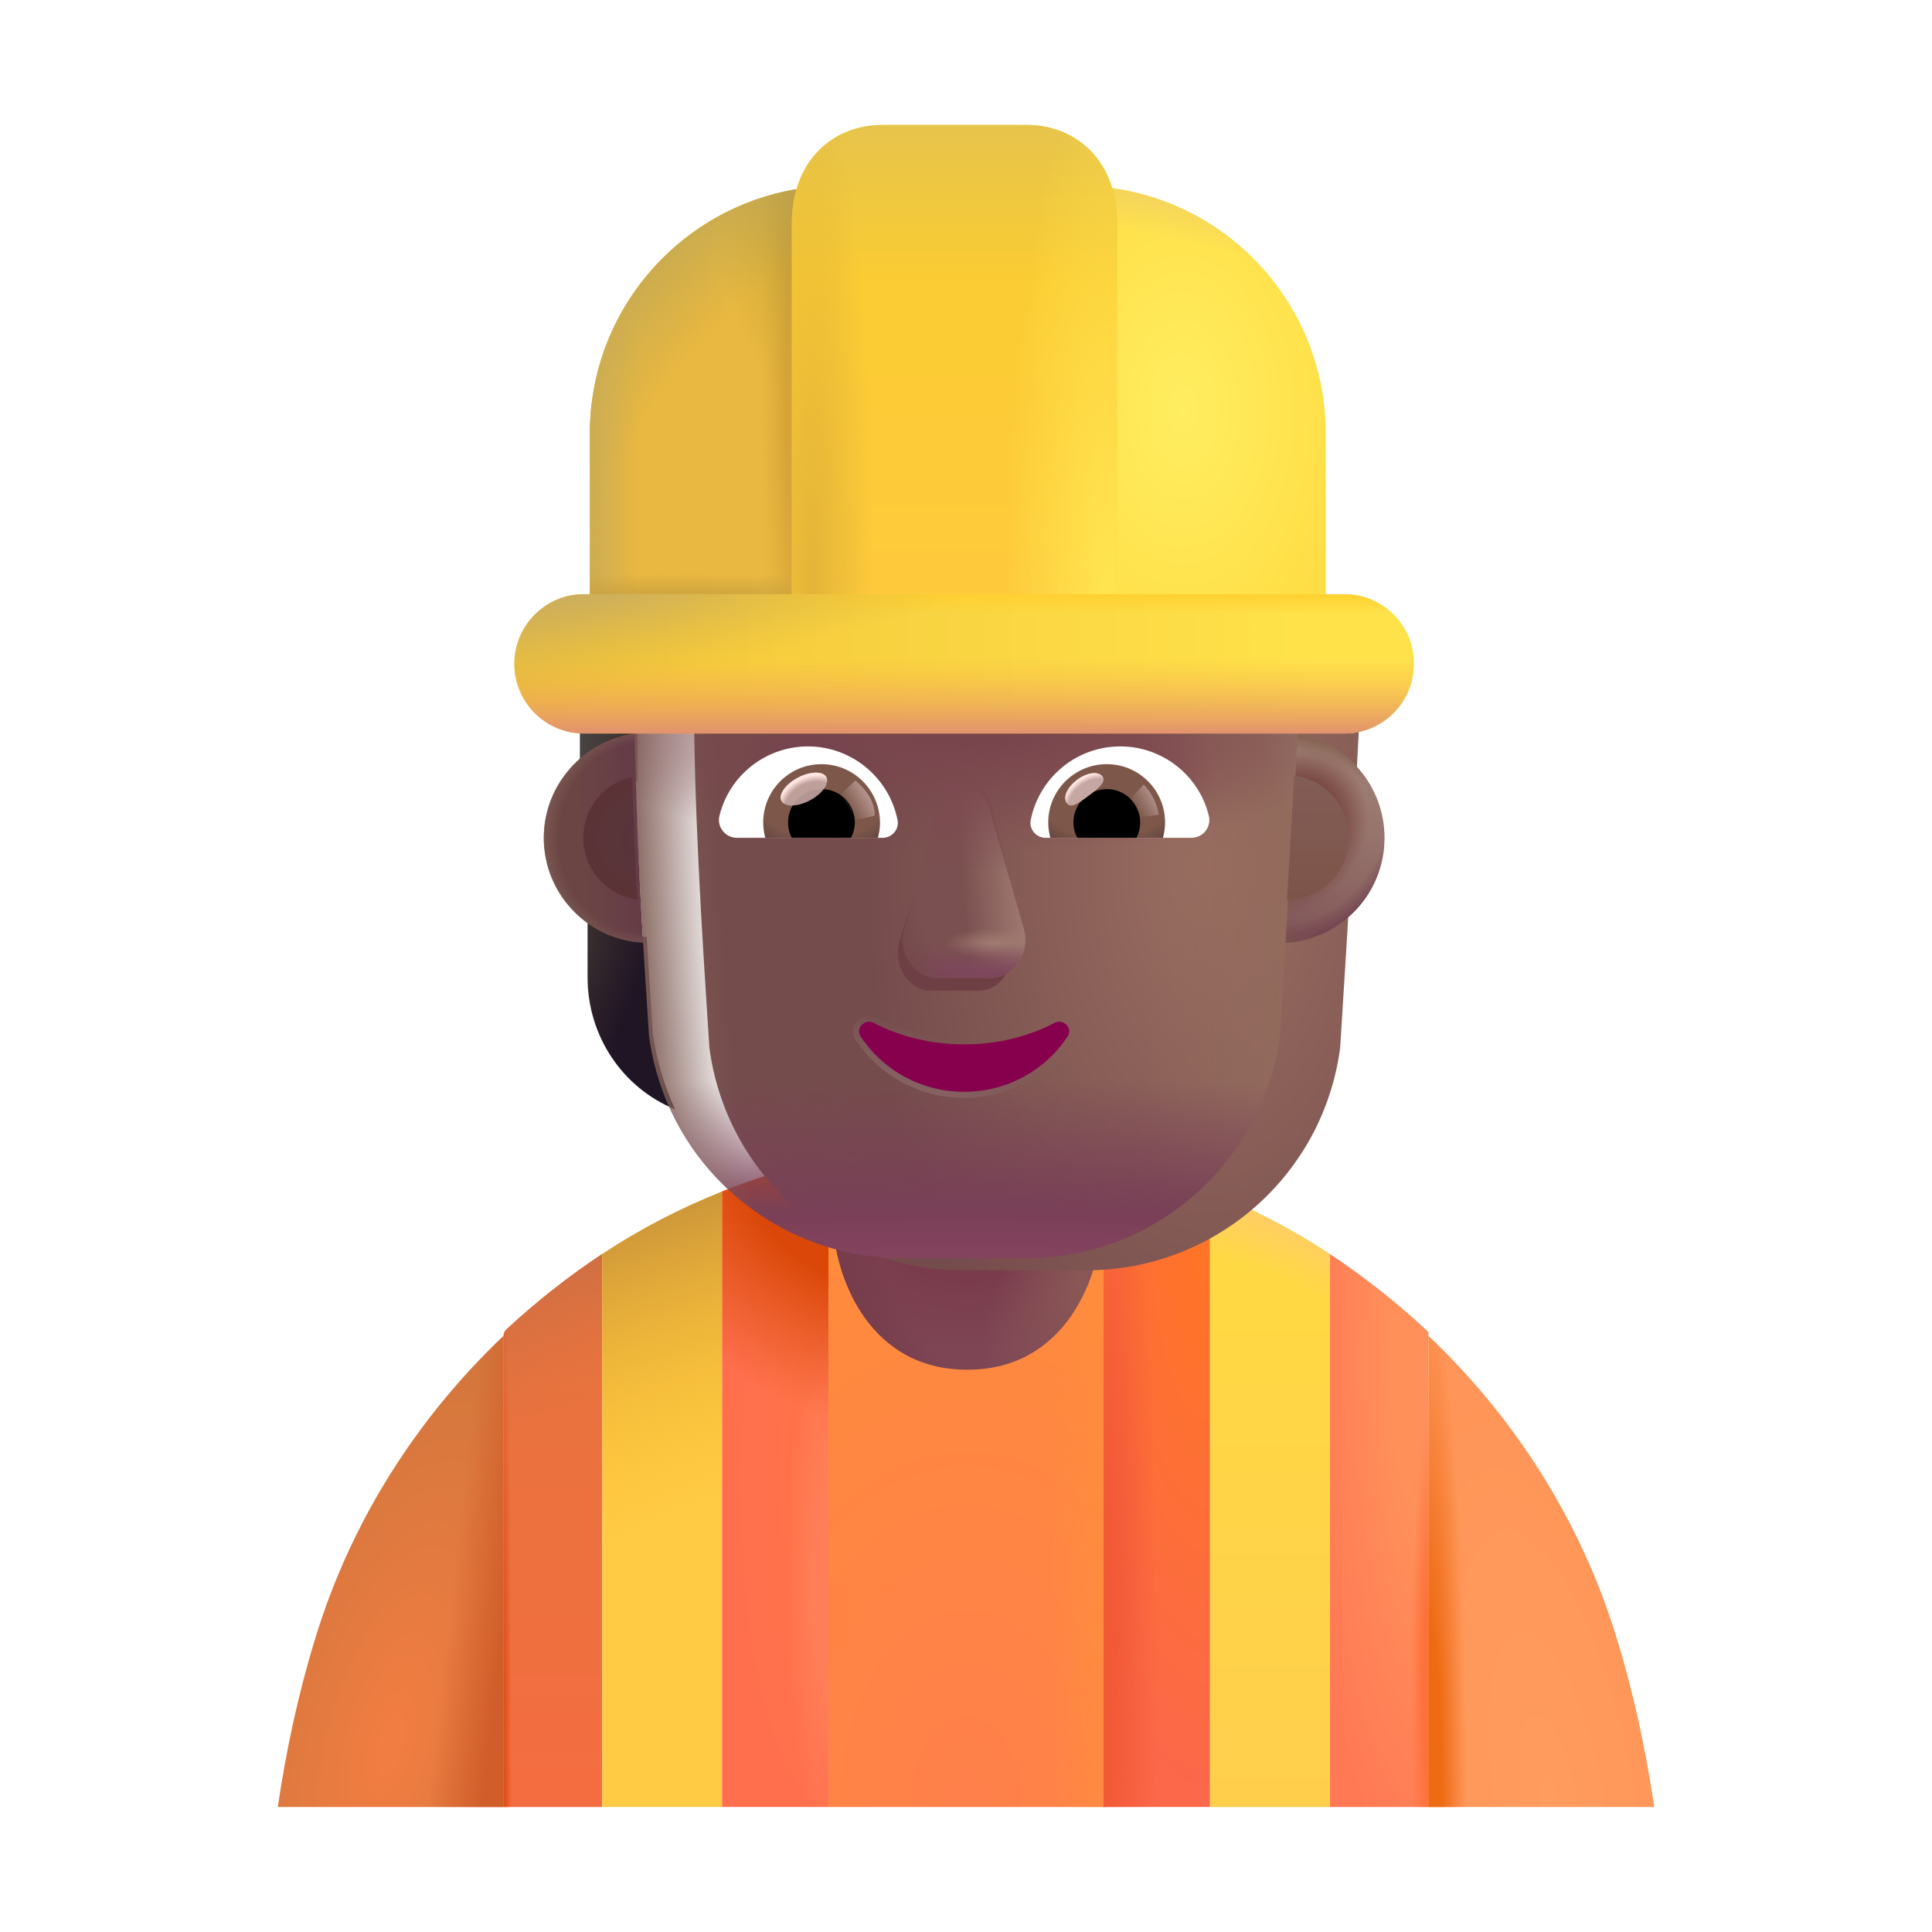 <svg width="32" height="32" viewBox="0 0 32 32" fill="none" xmlns="http://www.w3.org/2000/svg">
<rect x="9.605" y="11.855" width="0.953" height="1.082" fill="url(#paint0_linear_4002_2951)"/>
<rect x="21.33" y="11.855" width="0.836" height="1.082" fill="url(#paint1_linear_4002_2951)"/>
<path d="M16.021 19.32C15.241 19.32 14.471 19.4 13.721 19.55V29.93H18.301V19.55C17.561 19.4 16.801 19.32 16.021 19.32Z" fill="url(#paint2_radial_4002_2951)"/>
<path d="M16.021 19.32C15.241 19.32 14.471 19.4 13.721 19.55V29.93H18.301V19.55C17.561 19.4 16.801 19.32 16.021 19.32Z" fill="url(#paint3_radial_4002_2951)"/>
<path d="M13.721 19.198C13.113 19.332 12.525 19.508 11.958 19.735V29.929H13.721V19.198Z" fill="url(#paint4_radial_4002_2951)"/>
<path d="M13.721 19.198C13.113 19.332 12.525 19.508 11.958 19.735V29.929H13.721V19.198Z" fill="url(#paint5_radial_4002_2951)"/>
<path d="M13.721 19.198C13.113 19.332 12.525 19.508 11.958 19.735V29.929H13.721V19.198Z" fill="url(#paint6_radial_4002_2951)"/>
<path d="M18.279 19.198C18.887 19.332 19.474 19.508 20.042 19.735V29.929H18.279V19.198Z" fill="url(#paint7_radial_4002_2951)"/>
<path d="M18.279 19.198C18.887 19.332 19.474 19.508 20.042 19.735V29.929H18.279V19.198Z" fill="url(#paint8_radial_4002_2951)"/>
<path d="M8.389 22.017C8.358 22.046 8.341 22.085 8.341 22.127V29.93H9.975V20.769C9.415 21.14 8.883 21.559 8.389 22.017Z" fill="url(#paint9_linear_4002_2951)"/>
<path d="M8.389 22.017C8.358 22.046 8.341 22.085 8.341 22.127V29.93H9.975V20.769C9.415 21.14 8.883 21.559 8.389 22.017Z" fill="url(#paint10_radial_4002_2951)"/>
<path d="M8.389 22.017C8.358 22.046 8.341 22.085 8.341 22.127V29.93H9.975V20.769C9.415 21.14 8.883 21.559 8.389 22.017Z" fill="url(#paint11_radial_4002_2951)"/>
<path d="M23.659 22.062V29.93H22.025V20.769C22.603 21.152 23.151 21.586 23.659 22.062Z" fill="url(#paint12_radial_4002_2951)"/>
<path d="M23.659 22.062V29.93H22.025V20.769C22.603 21.152 23.151 21.586 23.659 22.062Z" fill="url(#paint13_radial_4002_2951)"/>
<path d="M9.975 20.77V29.93H11.958V19.736C11.26 20.015 10.603 20.356 9.975 20.77Z" fill="#FFCA44"/>
<path d="M9.975 20.77V29.93H11.958V19.736C11.26 20.015 10.603 20.356 9.975 20.77Z" fill="url(#paint14_radial_4002_2951)"/>
<path d="M22.025 20.77V29.93H20.042V19.736C20.74 20.015 21.397 20.356 22.025 20.77Z" fill="url(#paint15_linear_4002_2951)"/>
<path d="M22.025 20.77V29.93H20.042V19.736C20.74 20.015 21.397 20.356 22.025 20.77Z" fill="url(#paint16_radial_4002_2951)"/>
<path d="M4.601 29.93C4.741 28.984 4.941 28.048 5.22 27.143C5.82 25.169 6.932 23.461 8.341 22.125V29.93H4.601Z" fill="url(#paint17_radial_4002_2951)"/>
<path d="M4.601 29.93C4.741 28.984 4.941 28.048 5.22 27.143C5.82 25.169 6.932 23.461 8.341 22.125V29.93H4.601Z" fill="url(#paint18_linear_4002_2951)"/>
<path d="M27.399 29.93C27.259 28.984 27.059 28.048 26.78 27.143C26.18 25.169 25.068 23.461 23.659 22.125V29.93H27.399Z" fill="url(#paint19_radial_4002_2951)"/>
<path d="M27.399 29.93C27.259 28.984 27.059 28.048 26.78 27.143C26.18 25.169 25.068 23.461 23.659 22.125V29.93H27.399Z" fill="url(#paint20_radial_4002_2951)"/>
<path d="M13.81 20.406C13.87 21.166 14.395 22.687 16.021 22.687C17.647 22.687 18.172 21.166 18.232 20.406H13.81Z" fill="url(#paint21_radial_4002_2951)"/>
<path d="M13.81 20.406C13.87 21.166 14.395 22.687 16.021 22.687C17.647 22.687 18.172 21.166 18.232 20.406H13.81Z" fill="url(#paint22_radial_4002_2951)"/>
<path d="M13.81 20.406C13.87 21.166 14.395 22.687 16.021 22.687C17.647 22.687 18.172 21.166 18.232 20.406H13.81Z" fill="url(#paint23_radial_4002_2951)"/>
<g filter="url(#filter0_f_4002_2951)">
<ellipse cx="19.299" cy="10.856" rx="3.435" ry="0.358" fill="#FFF060"/>
</g>
<g filter="url(#filter1_f_4002_2951)">
<ellipse cx="19.329" cy="10.856" rx="2.827" ry="0.264" fill="#FFF060"/>
</g>
<path d="M21.228 15.516C21.591 15.504 21.93 15.382 22.207 15.182V16.189C22.207 17.156 21.631 18.016 20.756 18.374C20.94 17.981 21.067 17.554 21.13 17.097L21.228 15.516Z" fill="url(#paint24_radial_4002_2951)"/>
<path d="M10.71 15.516C10.348 15.504 10.008 15.382 9.732 15.182V16.189C9.732 17.156 10.307 18.016 11.182 18.374C10.998 17.981 10.871 17.554 10.808 17.097L10.71 15.516Z" fill="url(#paint25_radial_4002_2951)"/>
<g filter="url(#filter2_ii_4002_2951)">
<path d="M10.75 17.155C11.028 19.267 12.825 20.84 14.953 20.84H16.994C19.122 20.84 20.919 19.267 21.197 17.155C21.325 15.117 21.453 13.088 21.548 11.051C21.537 10.221 20.883 9.537 20.056 9.502H18.542C17.509 9.502 16.574 8.893 16.149 7.941C16.04 7.668 15.776 7.489 15.483 7.489H14.107C12.11 7.489 10.492 9.125 10.492 11.144C10.492 13.157 10.618 15.137 10.75 17.155Z" fill="url(#paint26_radial_4002_2951)"/>
<path d="M10.75 17.155C11.028 19.267 12.825 20.84 14.953 20.84H16.994C19.122 20.84 20.919 19.267 21.197 17.155C21.325 15.117 21.453 13.088 21.548 11.051C21.537 10.221 20.883 9.537 20.056 9.502H18.542C17.509 9.502 16.574 8.893 16.149 7.941C16.04 7.668 15.776 7.489 15.483 7.489H14.107C12.11 7.489 10.492 9.125 10.492 11.144C10.492 13.157 10.618 15.137 10.75 17.155Z" fill="url(#paint27_radial_4002_2951)"/>
</g>
<path d="M10.75 17.155C11.028 19.267 12.825 20.84 14.953 20.84H16.994C19.122 20.84 20.919 19.267 21.197 17.155C21.325 15.117 21.453 13.088 21.548 11.051C21.537 10.221 20.883 9.537 20.056 9.502H18.542C17.509 9.502 16.574 8.893 16.149 7.941C16.04 7.668 15.776 7.489 15.483 7.489H14.107C12.11 7.489 10.492 9.125 10.492 11.144C10.492 13.157 10.618 15.137 10.75 17.155Z" fill="url(#paint28_linear_4002_2951)"/>
<path d="M10.75 17.155C11.028 19.267 12.825 20.84 14.953 20.84H16.994C19.122 20.84 20.919 19.267 21.197 17.155C21.325 15.117 21.453 13.088 21.548 11.051C21.537 10.221 20.883 9.537 20.056 9.502H18.542C17.509 9.502 16.574 8.893 16.149 7.941C16.04 7.668 15.776 7.489 15.483 7.489H14.107C12.11 7.489 10.492 9.125 10.492 11.144C10.492 13.157 10.618 15.137 10.75 17.155Z" fill="url(#paint29_radial_4002_2951)"/>
<path d="M10.75 17.155C11.028 19.267 12.825 20.84 14.953 20.84H16.994C19.122 20.84 20.919 19.267 21.197 17.155C21.325 15.117 21.453 13.088 21.548 11.051C21.537 10.221 20.883 9.537 20.056 9.502H18.542C17.509 9.502 16.574 8.893 16.149 7.941C16.04 7.668 15.776 7.489 15.483 7.489H14.107C12.11 7.489 10.492 9.125 10.492 11.144C10.492 13.157 10.618 15.137 10.75 17.155Z" fill="url(#paint30_radial_4002_2951)"/>
<path d="M10.75 17.155C11.028 19.267 12.825 20.84 14.953 20.84H16.994C19.122 20.84 20.919 19.267 21.197 17.155C21.325 15.117 21.453 13.088 21.548 11.051C21.537 10.221 20.883 9.537 20.056 9.502H18.542C17.509 9.502 16.574 8.893 16.149 7.941C16.04 7.668 15.776 7.489 15.483 7.489H14.107C12.11 7.489 10.492 9.125 10.492 11.144C10.492 13.157 10.618 15.137 10.75 17.155Z" fill="url(#paint31_radial_4002_2951)"/>
<path d="M10.75 17.155C11.028 19.267 12.825 20.84 14.953 20.84H16.994C19.122 20.84 20.919 19.267 21.197 17.155C21.325 15.117 21.453 13.088 21.548 11.051C21.537 10.221 20.883 9.537 20.056 9.502H18.542C17.509 9.502 16.574 8.893 16.149 7.941C16.04 7.668 15.776 7.489 15.483 7.489H14.107C12.11 7.489 10.492 9.125 10.492 11.144C10.492 13.157 10.618 15.137 10.75 17.155Z" fill="url(#paint32_radial_4002_2951)"/>
<path d="M10.75 17.155C11.028 19.267 12.825 20.84 14.953 20.84H16.994C19.122 20.84 20.919 19.267 21.197 17.155C21.325 15.117 21.453 13.088 21.548 11.051C21.537 10.221 20.883 9.537 20.056 9.502H18.542C17.509 9.502 16.574 8.893 16.149 7.941C16.04 7.668 15.776 7.489 15.483 7.489H14.107C12.11 7.489 10.492 9.125 10.492 11.144C10.492 13.157 10.618 15.137 10.75 17.155Z" fill="url(#paint33_radial_4002_2951)"/>
<path d="M10.75 17.155C11.028 19.267 12.825 20.84 14.953 20.84H16.994C19.122 20.84 20.919 19.267 21.197 17.155C21.325 15.117 21.453 13.088 21.548 11.051C21.537 10.221 20.883 9.537 20.056 9.502H18.542C17.509 9.502 16.574 8.893 16.149 7.941C16.04 7.668 15.776 7.489 15.483 7.489H14.107C12.11 7.489 10.492 9.125 10.492 11.144C10.492 13.157 10.618 15.137 10.75 17.155Z" fill="url(#paint34_radial_4002_2951)"/>
<path d="M10.75 17.155C11.028 19.267 12.825 20.84 14.953 20.84H16.994C19.122 20.84 20.919 19.267 21.197 17.155C21.325 15.117 21.453 13.088 21.548 11.051C21.537 10.221 20.883 9.537 20.056 9.502H18.542C17.509 9.502 16.574 8.893 16.149 7.941C16.04 7.668 15.776 7.489 15.483 7.489H14.107C12.11 7.489 10.492 9.125 10.492 11.144C10.492 13.157 10.618 15.137 10.75 17.155Z" fill="url(#paint35_radial_4002_2951)"/>
<g filter="url(#filter3_f_4002_2951)">
<path d="M15.535 13.603L14.896 15.591C14.787 16 15.049 16.409 15.42 16.409H16.212C16.583 16.409 16.845 15.994 16.735 15.591L16.201 13.603C16.086 13.162 15.655 13.162 15.535 13.603Z" fill="#6F3F46"/>
</g>
<g filter="url(#filter4_f_4002_2951)">
<path d="M15.556 13.391L14.981 15.379C14.863 15.788 15.145 16.198 15.544 16.198H16.395C16.794 16.198 17.075 15.782 16.958 15.379L16.383 13.391C16.26 12.95 15.685 12.95 15.556 13.391Z" fill="#7B5050"/>
<path d="M15.556 13.391L14.981 15.379C14.863 15.788 15.145 16.198 15.544 16.198H16.395C16.794 16.198 17.075 15.782 16.958 15.379L16.383 13.391C16.26 12.95 15.685 12.95 15.556 13.391Z" fill="url(#paint36_linear_4002_2951)"/>
<path d="M15.556 13.391L14.981 15.379C14.863 15.788 15.145 16.198 15.544 16.198H16.395C16.794 16.198 17.075 15.782 16.958 15.379L16.383 13.391C16.26 12.95 15.685 12.95 15.556 13.391Z" fill="url(#paint37_radial_4002_2951)"/>
<path d="M15.556 13.391L14.981 15.379C14.863 15.788 15.145 16.198 15.544 16.198H16.395C16.794 16.198 17.075 15.782 16.958 15.379L16.383 13.391C16.26 12.95 15.685 12.95 15.556 13.391Z" fill="url(#paint38_linear_4002_2951)"/>
<path d="M15.556 13.391L14.981 15.379C14.863 15.788 15.145 16.198 15.544 16.198H16.395C16.794 16.198 17.075 15.782 16.958 15.379L16.383 13.391C16.26 12.95 15.685 12.95 15.556 13.391Z" fill="url(#paint39_radial_4002_2951)"/>
</g>
<g filter="url(#filter5_f_4002_2951)">
<path d="M15.556 13.256L14.981 15.245C14.863 15.654 15.145 16.063 15.544 16.063H16.395C16.794 16.063 17.075 15.648 16.958 15.245L16.383 13.256C16.26 12.816 15.685 12.816 15.556 13.256Z" fill="url(#paint40_linear_4002_2951)"/>
</g>
<g filter="url(#filter6_f_4002_2951)">
<path d="M15.969 17.298C15.42 17.298 14.904 17.168 14.47 16.942C14.322 16.867 14.163 17.034 14.256 17.168C14.619 17.718 15.25 18.084 15.969 18.084C16.688 18.084 17.32 17.718 17.682 17.168C17.775 17.028 17.616 16.867 17.468 16.942C17.034 17.168 16.524 17.298 15.969 17.298Z" stroke="url(#paint41_linear_4002_2951)" stroke-width="0.2"/>
</g>
<path d="M15.969 17.298C15.42 17.298 14.904 17.168 14.47 16.942C14.322 16.867 14.163 17.034 14.256 17.168C14.619 17.718 15.25 18.084 15.969 18.084C16.688 18.084 17.32 17.718 17.682 17.168C17.775 17.028 17.616 16.867 17.468 16.942C17.034 17.168 16.524 17.298 15.969 17.298Z" fill="url(#paint42_radial_4002_2951)"/>
<path d="M18.556 12.363C19.262 12.363 19.859 12.85 20.021 13.508C20.07 13.697 19.925 13.877 19.732 13.877H17.318C17.165 13.877 17.042 13.737 17.072 13.583C17.209 12.89 17.818 12.363 18.556 12.363Z" fill="white"/>
<path d="M18.332 12.657C18.867 12.657 19.297 13.091 19.297 13.622C19.297 13.71 19.284 13.798 19.262 13.877H17.397C17.375 13.794 17.362 13.71 17.362 13.622C17.362 13.091 17.796 12.657 18.332 12.657Z" fill="url(#paint43_radial_4002_2951)"/>
<path d="M17.779 13.623C17.779 13.315 18.025 13.07 18.332 13.07C18.639 13.07 18.885 13.315 18.885 13.623C18.885 13.715 18.863 13.802 18.823 13.877H17.845C17.801 13.802 17.779 13.715 17.779 13.623Z" fill="black"/>
<g filter="url(#filter7_f_4002_2951)">
<path d="M18.261 12.861C18.33 12.953 18.186 13.065 18.022 13.187C17.859 13.309 17.738 13.396 17.669 13.303C17.6 13.211 17.677 13.038 17.84 12.916C18.004 12.793 18.192 12.769 18.261 12.861Z" fill="#C7A7A3"/>
<path d="M18.261 12.861C18.33 12.953 18.186 13.065 18.022 13.187C17.859 13.309 17.738 13.396 17.669 13.303C17.6 13.211 17.677 13.038 17.84 12.916C18.004 12.793 18.192 12.769 18.261 12.861Z" fill="url(#paint44_radial_4002_2951)"/>
</g>
<g filter="url(#filter8_f_4002_2951)">
<path d="M19.192 13.495C19.156 13.246 19.01 13.058 18.942 12.995L18.66 13.303L18.787 13.55L19.192 13.495Z" fill="url(#paint45_linear_4002_2951)"/>
</g>
<path d="M13.383 12.363C12.676 12.363 12.079 12.85 11.917 13.508C11.869 13.697 12.014 13.877 12.207 13.877H14.62C14.774 13.877 14.897 13.737 14.866 13.583C14.73 12.89 14.116 12.363 13.383 12.363Z" fill="white"/>
<path d="M13.607 12.657C13.071 12.657 12.641 13.091 12.641 13.623C12.641 13.71 12.654 13.798 12.676 13.877H14.541C14.563 13.794 14.576 13.71 14.576 13.623C14.572 13.091 14.142 12.657 13.607 12.657Z" fill="url(#paint46_radial_4002_2951)"/>
<path d="M14.159 13.623C14.159 13.315 13.914 13.07 13.607 13.07C13.299 13.07 13.053 13.315 13.053 13.623C13.053 13.715 13.075 13.803 13.115 13.877H14.094C14.133 13.803 14.159 13.715 14.159 13.623Z" fill="black"/>
<g filter="url(#filter9_f_4002_2951)">
<path d="M14.489 13.509C14.489 13.197 14.235 12.989 14.166 12.926L13.854 13.228L14.046 13.619L14.489 13.509Z" fill="url(#paint47_linear_4002_2951)"/>
</g>
<g filter="url(#filter10_f_4002_2951)">
<ellipse cx="13.315" cy="13.069" rx="0.421" ry="0.213" transform="rotate(-27.914 13.315 13.069)" fill="#C7A7A3" fill-opacity="0.9"/>
<ellipse cx="13.315" cy="13.069" rx="0.421" ry="0.213" transform="rotate(-27.914 13.315 13.069)" fill="url(#paint48_radial_4002_2951)"/>
</g>
<path d="M21.294 15.615C21.365 14.463 21.433 13.314 21.493 12.162C22.311 12.305 22.932 13.019 22.932 13.877C22.932 14.804 22.207 15.562 21.294 15.615Z" fill="url(#paint49_linear_4002_2951)"/>
<path d="M21.294 15.615C21.365 14.463 21.433 13.314 21.493 12.162C22.311 12.305 22.932 13.019 22.932 13.877C22.932 14.804 22.207 15.562 21.294 15.615Z" fill="url(#paint50_radial_4002_2951)"/>
<path d="M21.294 15.615C21.365 14.463 21.433 13.314 21.493 12.162C22.311 12.305 22.932 13.019 22.932 13.877C22.932 14.804 22.207 15.562 21.294 15.615Z" fill="url(#paint51_radial_4002_2951)"/>
<path d="M21.294 15.615C21.365 14.463 21.433 13.314 21.493 12.162C22.311 12.305 22.932 13.019 22.932 13.877C22.932 14.804 22.207 15.562 21.294 15.615Z" fill="url(#paint52_radial_4002_2951)"/>
<path d="M10.512 12.148C9.667 12.267 9.007 12.999 9.007 13.877C9.007 14.806 9.735 15.565 10.652 15.615C10.582 14.459 10.535 13.305 10.512 12.148Z" fill="url(#paint53_linear_4002_2951)"/>
<path d="M10.512 12.148C9.667 12.267 9.007 12.999 9.007 13.877C9.007 14.806 9.735 15.565 10.652 15.615C10.582 14.459 10.535 13.305 10.512 12.148Z" fill="url(#paint54_radial_4002_2951)"/>
<g filter="url(#filter11_f_4002_2951)">
<path d="M10.468 12.867C10.006 12.971 9.662 13.383 9.662 13.876C9.662 14.4 10.052 14.834 10.558 14.9C10.521 14.222 10.489 13.546 10.468 12.867Z" fill="url(#paint55_radial_4002_2951)"/>
</g>
<g filter="url(#filter12_f_4002_2951)">
<path d="M21.316 14.906C21.358 14.22 21.398 13.534 21.436 12.847C21.946 12.911 22.34 13.346 22.34 13.873C22.34 14.441 21.883 14.901 21.316 14.906Z" fill="url(#paint56_linear_4002_2951)"/>
</g>
<path d="M9.771 7.178C9.771 4.914 11.607 3.078 13.871 3.078H17.859C20.123 3.078 21.959 4.914 21.959 7.178V9.859H9.771V7.178Z" fill="url(#paint57_radial_4002_2951)"/>
<path d="M9.771 7.178C9.771 4.914 11.607 3.078 13.871 3.078H17.859C20.123 3.078 21.959 4.914 21.959 7.178V9.859H9.771V7.178Z" fill="url(#paint58_radial_4002_2951)"/>
<path d="M9.771 7.178C9.771 4.914 11.607 3.078 13.871 3.078H17.859C20.123 3.078 21.959 4.914 21.959 7.178V9.859H9.771V7.178Z" fill="url(#paint59_radial_4002_2951)"/>
<path d="M9.771 7.178C9.771 4.914 11.607 3.078 13.871 3.078H17.859C20.123 3.078 21.959 4.914 21.959 7.178V9.859H9.771V7.178Z" fill="url(#paint60_radial_4002_2951)"/>
<path d="M9.771 7.178C9.771 4.914 11.607 3.078 13.871 3.078H17.859C20.123 3.078 21.959 4.914 21.959 7.178V9.859H9.771V7.178Z" fill="url(#paint61_radial_4002_2951)"/>
<path d="M9.771 7.178C9.771 4.914 11.607 3.078 13.871 3.078H17.859C20.123 3.078 21.959 4.914 21.959 7.178V9.859H9.771V7.178Z" fill="url(#paint62_radial_4002_2951)"/>
<path d="M9.771 7.178C9.771 4.914 11.607 3.078 13.871 3.078H17.859C20.123 3.078 21.959 4.914 21.959 7.178V9.859H9.771V7.178Z" fill="url(#paint63_linear_4002_2951)"/>
<path d="M9.771 7.178C9.771 4.914 11.607 3.078 13.871 3.078H17.859C20.123 3.078 21.959 4.914 21.959 7.178V9.859H9.771V7.178Z" fill="url(#paint64_radial_4002_2951)"/>
<g filter="url(#filter13_ii_4002_2951)">
<path d="M14.615 2.07H17.005C17.834 2.07 18.505 2.673 18.505 3.702V10.498H13.115V3.702C13.115 2.673 13.786 2.07 14.615 2.07Z" fill="url(#paint65_linear_4002_2951)"/>
<path d="M14.615 2.07H17.005C17.834 2.07 18.505 2.673 18.505 3.702V10.498H13.115V3.702C13.115 2.673 13.786 2.07 14.615 2.07Z" fill="url(#paint66_linear_4002_2951)"/>
<path d="M14.615 2.07H17.005C17.834 2.07 18.505 2.673 18.505 3.702V10.498H13.115V3.702C13.115 2.673 13.786 2.07 14.615 2.07Z" fill="url(#paint67_radial_4002_2951)"/>
<path d="M14.615 2.07H17.005C17.834 2.07 18.505 2.673 18.505 3.702V10.498H13.115V3.702C13.115 2.673 13.786 2.07 14.615 2.07Z" fill="url(#paint68_radial_4002_2951)"/>
</g>
<path d="M22.266 9.842H9.672C9.031 9.842 8.519 10.363 8.519 10.995C8.519 11.637 9.04 12.149 9.672 12.149H22.266C22.908 12.149 23.419 11.628 23.419 10.995C23.428 10.363 22.908 9.842 22.266 9.842Z" fill="url(#paint69_linear_4002_2951)"/>
<path d="M22.266 9.842H9.672C9.031 9.842 8.519 10.363 8.519 10.995C8.519 11.637 9.04 12.149 9.672 12.149H22.266C22.908 12.149 23.419 11.628 23.419 10.995C23.428 10.363 22.908 9.842 22.266 9.842Z" fill="url(#paint70_linear_4002_2951)"/>
<path d="M22.266 9.842H9.672C9.031 9.842 8.519 10.363 8.519 10.995C8.519 11.637 9.04 12.149 9.672 12.149H22.266C22.908 12.149 23.419 11.628 23.419 10.995C23.428 10.363 22.908 9.842 22.266 9.842Z" fill="url(#paint71_linear_4002_2951)"/>
<path d="M22.266 9.842H9.672C9.031 9.842 8.519 10.363 8.519 10.995C8.519 11.637 9.04 12.149 9.672 12.149H22.266C22.908 12.149 23.419 11.628 23.419 10.995C23.428 10.363 22.908 9.842 22.266 9.842Z" fill="url(#paint72_radial_4002_2951)"/>
<defs>
<filter id="filter0_f_4002_2951" x="15.115" y="9.748" width="8.369" height="2.215" filterUnits="userSpaceOnUse" color-interpolation-filters="sRGB">
<feFlood flood-opacity="0" result="BackgroundImageFix"/>
<feBlend mode="normal" in="SourceGraphic" in2="BackgroundImageFix" result="shape"/>
<feGaussianBlur stdDeviation="0.375" result="effect1_foregroundBlur_4002_2951"/>
</filter>
<filter id="filter1_f_4002_2951" x="15.502" y="9.592" width="7.654" height="2.528" filterUnits="userSpaceOnUse" color-interpolation-filters="sRGB">
<feFlood flood-opacity="0" result="BackgroundImageFix"/>
<feBlend mode="normal" in="SourceGraphic" in2="BackgroundImageFix" result="shape"/>
<feGaussianBlur stdDeviation="0.5" result="effect1_foregroundBlur_4002_2951"/>
</filter>
<filter id="filter2_ii_4002_2951" x="10.492" y="7.489" width="12.056" height="13.551" filterUnits="userSpaceOnUse" color-interpolation-filters="sRGB">
<feFlood flood-opacity="0" result="BackgroundImageFix"/>
<feBlend mode="normal" in="SourceGraphic" in2="BackgroundImageFix" result="shape"/>
<feColorMatrix in="SourceAlpha" type="matrix" values="0 0 0 0 0 0 0 0 0 0 0 0 0 0 0 0 0 0 127 0" result="hardAlpha"/>
<feOffset dx="1"/>
<feGaussianBlur stdDeviation="0.7"/>
<feComposite in2="hardAlpha" operator="arithmetic" k2="-1" k3="1"/>
<feColorMatrix type="matrix" values="0 0 0 0 0.494 0 0 0 0 0.353 0 0 0 0 0.325 0 0 0 1 0"/>
<feBlend mode="normal" in2="shape" result="effect1_innerShadow_4002_2951"/>
<feColorMatrix in="SourceAlpha" type="matrix" values="0 0 0 0 0 0 0 0 0 0 0 0 0 0 0 0 0 0 127 0" result="hardAlpha"/>
<feOffset dy="0.2"/>
<feGaussianBlur stdDeviation="0.375"/>
<feComposite in2="hardAlpha" operator="arithmetic" k2="-1" k3="1"/>
<feColorMatrix type="matrix" values="0 0 0 0 0.396 0 0 0 0 0.216 0 0 0 0 0.216 0 0 0 1 0"/>
<feBlend mode="normal" in2="effect1_innerShadow_4002_2951" result="effect2_innerShadow_4002_2951"/>
</filter>
<filter id="filter3_f_4002_2951" x="13.871" y="12.272" width="3.89" height="5.137" filterUnits="userSpaceOnUse" color-interpolation-filters="sRGB">
<feFlood flood-opacity="0" result="BackgroundImageFix"/>
<feBlend mode="normal" in="SourceGraphic" in2="BackgroundImageFix" result="shape"/>
<feGaussianBlur stdDeviation="0.5" result="effect1_foregroundBlur_4002_2951"/>
</filter>
<filter id="filter4_f_4002_2951" x="14.754" y="12.86" width="2.431" height="3.537" filterUnits="userSpaceOnUse" color-interpolation-filters="sRGB">
<feFlood flood-opacity="0" result="BackgroundImageFix"/>
<feBlend mode="normal" in="SourceGraphic" in2="BackgroundImageFix" result="shape"/>
<feGaussianBlur stdDeviation="0.1" result="effect1_foregroundBlur_4002_2951"/>
</filter>
<filter id="filter5_f_4002_2951" x="14.754" y="12.726" width="2.431" height="3.537" filterUnits="userSpaceOnUse" color-interpolation-filters="sRGB">
<feFlood flood-opacity="0" result="BackgroundImageFix"/>
<feBlend mode="normal" in="SourceGraphic" in2="BackgroundImageFix" result="shape"/>
<feGaussianBlur stdDeviation="0.1" result="effect1_foregroundBlur_4002_2951"/>
</filter>
<filter id="filter6_f_4002_2951" x="14.028" y="16.723" width="3.882" height="1.561" filterUnits="userSpaceOnUse" color-interpolation-filters="sRGB">
<feFlood flood-opacity="0" result="BackgroundImageFix"/>
<feBlend mode="normal" in="SourceGraphic" in2="BackgroundImageFix" result="shape"/>
<feGaussianBlur stdDeviation="0.05" result="effect1_foregroundBlur_4002_2951"/>
</filter>
<filter id="filter7_f_4002_2951" x="17.544" y="12.705" width="0.835" height="0.737" filterUnits="userSpaceOnUse" color-interpolation-filters="sRGB">
<feFlood flood-opacity="0" result="BackgroundImageFix"/>
<feBlend mode="normal" in="SourceGraphic" in2="BackgroundImageFix" result="shape"/>
<feGaussianBlur stdDeviation="0.05" result="effect1_foregroundBlur_4002_2951"/>
</filter>
<filter id="filter8_f_4002_2951" x="18.46" y="12.795" width="0.931" height="0.955" filterUnits="userSpaceOnUse" color-interpolation-filters="sRGB">
<feFlood flood-opacity="0" result="BackgroundImageFix"/>
<feBlend mode="normal" in="SourceGraphic" in2="BackgroundImageFix" result="shape"/>
<feGaussianBlur stdDeviation="0.1" result="effect1_foregroundBlur_4002_2951"/>
</filter>
<filter id="filter9_f_4002_2951" x="13.654" y="12.726" width="1.034" height="1.093" filterUnits="userSpaceOnUse" color-interpolation-filters="sRGB">
<feFlood flood-opacity="0" result="BackgroundImageFix"/>
<feBlend mode="normal" in="SourceGraphic" in2="BackgroundImageFix" result="shape"/>
<feGaussianBlur stdDeviation="0.1" result="effect1_foregroundBlur_4002_2951"/>
</filter>
<filter id="filter10_f_4002_2951" x="12.83" y="12.697" width="0.971" height="0.746" filterUnits="userSpaceOnUse" color-interpolation-filters="sRGB">
<feFlood flood-opacity="0" result="BackgroundImageFix"/>
<feBlend mode="normal" in="SourceGraphic" in2="BackgroundImageFix" result="shape"/>
<feGaussianBlur stdDeviation="0.05" result="effect1_foregroundBlur_4002_2951"/>
</filter>
<filter id="filter11_f_4002_2951" x="9.412" y="12.617" width="1.397" height="2.533" filterUnits="userSpaceOnUse" color-interpolation-filters="sRGB">
<feFlood flood-opacity="0" result="BackgroundImageFix"/>
<feBlend mode="normal" in="SourceGraphic" in2="BackgroundImageFix" result="shape"/>
<feGaussianBlur stdDeviation="0.125" result="effect1_foregroundBlur_4002_2951"/>
</filter>
<filter id="filter12_f_4002_2951" x="20.816" y="12.347" width="2.024" height="3.059" filterUnits="userSpaceOnUse" color-interpolation-filters="sRGB">
<feFlood flood-opacity="0" result="BackgroundImageFix"/>
<feBlend mode="normal" in="SourceGraphic" in2="BackgroundImageFix" result="shape"/>
<feGaussianBlur stdDeviation="0.25" result="effect1_foregroundBlur_4002_2951"/>
</filter>
<filter id="filter13_ii_4002_2951" x="12.915" y="2.07" width="5.791" height="8.428" filterUnits="userSpaceOnUse" color-interpolation-filters="sRGB">
<feFlood flood-opacity="0" result="BackgroundImageFix"/>
<feBlend mode="normal" in="SourceGraphic" in2="BackgroundImageFix" result="shape"/>
<feColorMatrix in="SourceAlpha" type="matrix" values="0 0 0 0 0 0 0 0 0 0 0 0 0 0 0 0 0 0 127 0" result="hardAlpha"/>
<feOffset dx="0.2"/>
<feGaussianBlur stdDeviation="0.3"/>
<feComposite in2="hardAlpha" operator="arithmetic" k2="-1" k3="1"/>
<feColorMatrix type="matrix" values="0 0 0 0 0.769 0 0 0 0 0.659 0 0 0 0 0.322 0 0 0 1 0"/>
<feBlend mode="normal" in2="shape" result="effect1_innerShadow_4002_2951"/>
<feColorMatrix in="SourceAlpha" type="matrix" values="0 0 0 0 0 0 0 0 0 0 0 0 0 0 0 0 0 0 127 0" result="hardAlpha"/>
<feOffset dx="-0.2"/>
<feGaussianBlur stdDeviation="0.3"/>
<feComposite in2="hardAlpha" operator="arithmetic" k2="-1" k3="1"/>
<feColorMatrix type="matrix" values="0 0 0 0 1 0 0 0 0 0.925 0 0 0 0 0.373 0 0 0 1 0"/>
<feBlend mode="normal" in2="effect1_innerShadow_4002_2951" result="effect2_innerShadow_4002_2951"/>
</filter>
<linearGradient id="paint0_linear_4002_2951" x1="10.558" y1="12.164" x2="9.521" y2="12.164" gradientUnits="userSpaceOnUse">
<stop stop-color="#3A2D2B"/>
<stop offset="1" stop-color="#4A4545"/>
</linearGradient>
<linearGradient id="paint1_linear_4002_2951" x1="21.396" y1="12.203" x2="22.084" y2="12.203" gradientUnits="userSpaceOnUse">
<stop stop-color="#2D2425"/>
<stop offset="1" stop-color="#4F4C4D"/>
</linearGradient>
<radialGradient id="paint2_radial_4002_2951" cx="0" cy="0" r="1" gradientUnits="userSpaceOnUse" gradientTransform="translate(16.011 29.734) rotate(-90) scale(9.625 6.573)">
<stop stop-color="#FF804B"/>
<stop offset="1" stop-color="#FF8B3C"/>
</radialGradient>
<radialGradient id="paint3_radial_4002_2951" cx="0" cy="0" r="1" gradientUnits="userSpaceOnUse" gradientTransform="translate(18.677 26.172) rotate(180) scale(1.281 12.504)">
<stop stop-color="#FF8E3D"/>
<stop offset="1" stop-color="#FF8E3D" stop-opacity="0"/>
</radialGradient>
<radialGradient id="paint4_radial_4002_2951" cx="0" cy="0" r="1" gradientUnits="userSpaceOnUse" gradientTransform="translate(13.721 24.563) rotate(90) scale(5.914 1.617)">
<stop stop-color="#FF7446"/>
<stop offset="1" stop-color="#FF6F4E"/>
</radialGradient>
<radialGradient id="paint5_radial_4002_2951" cx="0" cy="0" r="1" gradientUnits="userSpaceOnUse" gradientTransform="translate(13.721 26.231) rotate(90) scale(4.558 0.701)">
<stop offset="0.35" stop-color="#FF7E58"/>
<stop offset="1" stop-color="#FF7E58" stop-opacity="0"/>
</radialGradient>
<radialGradient id="paint6_radial_4002_2951" cx="0" cy="0" r="1" gradientUnits="userSpaceOnUse" gradientTransform="translate(14.208 20.037) rotate(116.713) scale(3.38 5.522)">
<stop offset="0.343" stop-color="#DA4708"/>
<stop offset="1" stop-color="#DC5314" stop-opacity="0"/>
</radialGradient>
<radialGradient id="paint7_radial_4002_2951" cx="0" cy="0" r="1" gradientUnits="userSpaceOnUse" gradientTransform="translate(20.042 20.265) rotate(90) scale(9.438 2.834)">
<stop stop-color="#FF7523"/>
<stop offset="1" stop-color="#FB684A"/>
</radialGradient>
<radialGradient id="paint8_radial_4002_2951" cx="0" cy="0" r="1" gradientUnits="userSpaceOnUse" gradientTransform="translate(18.279 27.384) scale(0.882 11.047)">
<stop offset="0.214" stop-color="#F25937"/>
<stop offset="1" stop-color="#F25937" stop-opacity="0"/>
</radialGradient>
<linearGradient id="paint9_linear_4002_2951" x1="9.158" y1="21.199" x2="9.158" y2="29.93" gradientUnits="userSpaceOnUse">
<stop stop-color="#E6743E"/>
<stop offset="1" stop-color="#F46D40"/>
</linearGradient>
<radialGradient id="paint10_radial_4002_2951" cx="0" cy="0" r="1" gradientUnits="userSpaceOnUse" gradientTransform="translate(12.416 28.884) rotate(-112.642) scale(9.162 10.452)">
<stop offset="0.684" stop-color="#E07241" stop-opacity="0"/>
<stop offset="0.951" stop-color="#CC6E42"/>
</radialGradient>
<radialGradient id="paint11_radial_4002_2951" cx="0" cy="0" r="1" gradientUnits="userSpaceOnUse" gradientTransform="translate(8.341 29.93) scale(0.131 9.007)">
<stop offset="0.245" stop-color="#DE521D"/>
<stop offset="1" stop-color="#DE521D" stop-opacity="0"/>
</radialGradient>
<radialGradient id="paint12_radial_4002_2951" cx="0" cy="0" r="1" gradientUnits="userSpaceOnUse" gradientTransform="translate(23.659 22.544) rotate(90) scale(8.783 2.01)">
<stop offset="0.309" stop-color="#FF905A"/>
<stop offset="1" stop-color="#FF7955"/>
</radialGradient>
<radialGradient id="paint13_radial_4002_2951" cx="0" cy="0" r="1" gradientUnits="userSpaceOnUse" gradientTransform="translate(23.659 27.938) rotate(90) scale(4.375 0.279)">
<stop offset="0.325" stop-color="#FE713A"/>
<stop offset="1" stop-color="#FE713A" stop-opacity="0"/>
</radialGradient>
<radialGradient id="paint14_radial_4002_2951" cx="0" cy="0" r="1" gradientUnits="userSpaceOnUse" gradientTransform="translate(14.588 30.824) rotate(-108.091) scale(11.665 18.669)">
<stop offset="0.566" stop-color="#FDBF28" stop-opacity="0"/>
<stop offset="0.971" stop-color="#CD963A"/>
</radialGradient>
<linearGradient id="paint15_linear_4002_2951" x1="21.034" y1="19.736" x2="21.034" y2="29.93" gradientUnits="userSpaceOnUse">
<stop stop-color="#FFDA42"/>
<stop offset="1" stop-color="#FFCF4C"/>
</linearGradient>
<radialGradient id="paint16_radial_4002_2951" cx="0" cy="0" r="1" gradientUnits="userSpaceOnUse" gradientTransform="translate(19.24 25.36) rotate(-71.03) scale(5.518 8.523)">
<stop offset="0.834" stop-color="#FFCE64" stop-opacity="0"/>
<stop offset="0.998" stop-color="#FFCE64"/>
</radialGradient>
<radialGradient id="paint17_radial_4002_2951" cx="0" cy="0" r="1" gradientUnits="userSpaceOnUse" gradientTransform="translate(6.471 28.891) rotate(-75.655) scale(7.548 3.04)">
<stop stop-color="#F37D42"/>
<stop offset="1" stop-color="#CE763C"/>
</radialGradient>
<linearGradient id="paint18_linear_4002_2951" x1="8.468" y1="29.93" x2="7.09" y2="29.772" gradientUnits="userSpaceOnUse">
<stop offset="0.333" stop-color="#D15D2A"/>
<stop offset="1" stop-color="#D15D2A" stop-opacity="0"/>
</linearGradient>
<radialGradient id="paint19_radial_4002_2951" cx="0" cy="0" r="1" gradientUnits="userSpaceOnUse" gradientTransform="translate(25.677 29.93) rotate(-99.81) scale(8.253 2.517)">
<stop stop-color="#FF9C5E"/>
<stop offset="1" stop-color="#FF9457"/>
</radialGradient>
<radialGradient id="paint20_radial_4002_2951" cx="0" cy="0" r="1" gradientUnits="userSpaceOnUse" gradientTransform="translate(23.659 29.93) rotate(-90) scale(8.324 0.625)">
<stop offset="0.353" stop-color="#EE6A13"/>
<stop offset="1" stop-color="#EE6A13" stop-opacity="0"/>
</radialGradient>
<radialGradient id="paint21_radial_4002_2951" cx="0" cy="0" r="1" gradientUnits="userSpaceOnUse" gradientTransform="translate(16.021 20.687) rotate(90) scale(2 3.968)">
<stop offset="0.133" stop-color="#793A4B"/>
<stop offset="0.88" stop-color="#7E4655"/>
</radialGradient>
<radialGradient id="paint22_radial_4002_2951" cx="0" cy="0" r="1" gradientUnits="userSpaceOnUse" gradientTransform="translate(18.396 20.875) rotate(125.503) scale(3.013 1.495)">
<stop offset="0.239" stop-color="#8A5756"/>
<stop offset="1" stop-color="#8A5756" stop-opacity="0"/>
</radialGradient>
<radialGradient id="paint23_radial_4002_2951" cx="0" cy="0" r="1" gradientUnits="userSpaceOnUse" gradientTransform="translate(16.693 20.406) rotate(151.437) scale(3.007 5.231)">
<stop offset="0.694" stop-color="#743B49" stop-opacity="0"/>
<stop offset="1" stop-color="#743B49"/>
</radialGradient>
<radialGradient id="paint24_radial_4002_2951" cx="0" cy="0" r="1" gradientUnits="userSpaceOnUse" gradientTransform="translate(21.111 15.182) rotate(69.657) scale(2.33 2.768)">
<stop offset="0.215" stop-color="#332F31"/>
<stop offset="1" stop-color="#221925"/>
</radialGradient>
<radialGradient id="paint25_radial_4002_2951" cx="0" cy="0" r="1" gradientUnits="userSpaceOnUse" gradientTransform="translate(9.417 15.713) rotate(17.447) scale(1.674 5.165)">
<stop stop-color="#3E3330"/>
<stop offset="0.746" stop-color="#201524"/>
</radialGradient>
<radialGradient id="paint26_radial_4002_2951" cx="0" cy="0" r="1" gradientUnits="userSpaceOnUse" gradientTransform="translate(19.006 14.164) rotate(180) scale(5.655 10.004)">
<stop stop-color="#9A6E61"/>
<stop offset="1" stop-color="#754C4C"/>
<stop offset="1" stop-color="#754C4C"/>
</radialGradient>
<radialGradient id="paint27_radial_4002_2951" cx="0" cy="0" r="1" gradientUnits="userSpaceOnUse" gradientTransform="translate(18.595 8.778) rotate(121.159) scale(3.644 3.009)">
<stop offset="0.078" stop-color="#855E5A"/>
<stop offset="1" stop-color="#855E5A" stop-opacity="0"/>
</radialGradient>
<linearGradient id="paint28_linear_4002_2951" x1="21.548" y1="15.987" x2="18.812" y2="15.987" gradientUnits="userSpaceOnUse">
<stop stop-color="#936B5D"/>
<stop offset="1" stop-color="#936B5D" stop-opacity="0"/>
</linearGradient>
<radialGradient id="paint29_radial_4002_2951" cx="0" cy="0" r="1" gradientUnits="userSpaceOnUse" gradientTransform="translate(15.95 21.639) rotate(-90) scale(3.773 27.049)">
<stop offset="0.104" stop-color="#8B4363"/>
<stop offset="0.429" stop-color="#794057"/>
<stop offset="1" stop-color="#794057" stop-opacity="0"/>
</radialGradient>
<radialGradient id="paint30_radial_4002_2951" cx="0" cy="0" r="1" gradientUnits="userSpaceOnUse" gradientTransform="translate(18.616 12.744) rotate(-90) scale(1.242 1.537)">
<stop offset="0.325" stop-color="#875455"/>
<stop offset="1" stop-color="#875455" stop-opacity="0"/>
</radialGradient>
<radialGradient id="paint31_radial_4002_2951" cx="0" cy="0" r="1" gradientUnits="userSpaceOnUse" gradientTransform="translate(13.481 12.794) rotate(-89.794) scale(1.184 1.288)">
<stop offset="0.378" stop-color="#70424E"/>
<stop offset="1" stop-color="#70424E" stop-opacity="0"/>
</radialGradient>
<radialGradient id="paint32_radial_4002_2951" cx="0" cy="0" r="1" gradientUnits="userSpaceOnUse" gradientTransform="translate(19.683 15.233) rotate(176.388) scale(9.209 23.524)">
<stop offset="0.836" stop-color="#815F58" stop-opacity="0"/>
<stop offset="1" stop-color="#815F58"/>
</radialGradient>
<radialGradient id="paint33_radial_4002_2951" cx="0" cy="0" r="1" gradientUnits="userSpaceOnUse" gradientTransform="translate(8.622 11.207) rotate(-40.741) scale(4.834 1.428)">
<stop offset="0.539" stop-color="#4F2C2A"/>
<stop offset="1" stop-color="#4F2C2A" stop-opacity="0"/>
</radialGradient>
<radialGradient id="paint34_radial_4002_2951" cx="0" cy="0" r="1" gradientUnits="userSpaceOnUse" gradientTransform="translate(21.967 11.008) rotate(95.368) scale(2.714 1.085)">
<stop offset="0.245" stop-color="#98786D"/>
<stop offset="1" stop-color="#98786D" stop-opacity="0"/>
</radialGradient>
<radialGradient id="paint35_radial_4002_2951" cx="0" cy="0" r="1" gradientUnits="userSpaceOnUse" gradientTransform="translate(16.02 12.035) rotate(90) scale(2.129 6.709)">
<stop offset="0.132" stop-color="#79454D"/>
<stop offset="1" stop-color="#79454D" stop-opacity="0"/>
</radialGradient>
<linearGradient id="paint36_linear_4002_2951" x1="16.985" y1="14.847" x2="15.969" y2="14.931" gradientUnits="userSpaceOnUse">
<stop stop-color="#A17C72"/>
<stop offset="1" stop-color="#A17C72" stop-opacity="0"/>
</linearGradient>
<radialGradient id="paint37_radial_4002_2951" cx="0" cy="0" r="1" gradientUnits="userSpaceOnUse" gradientTransform="translate(16.474 15.636) rotate(90) scale(0.264 0.83)">
<stop stop-color="#A17C72"/>
<stop offset="1" stop-color="#A17C72" stop-opacity="0"/>
</radialGradient>
<linearGradient id="paint38_linear_4002_2951" x1="15.969" y1="16.126" x2="15.969" y2="15.623" gradientUnits="userSpaceOnUse">
<stop stop-color="#7D465B"/>
<stop offset="1" stop-color="#7D465B" stop-opacity="0"/>
</linearGradient>
<radialGradient id="paint39_radial_4002_2951" cx="0" cy="0" r="1" gradientUnits="userSpaceOnUse" gradientTransform="translate(16.599 15.02) rotate(155.369) scale(1.81 2.909)">
<stop offset="0.714" stop-color="#744A4A" stop-opacity="0"/>
<stop offset="1" stop-color="#744A4A"/>
</radialGradient>
<linearGradient id="paint40_linear_4002_2951" x1="15.969" y1="12.926" x2="15.969" y2="14.495" gradientUnits="userSpaceOnUse">
<stop stop-color="#7C4A50"/>
<stop offset="1" stop-color="#7C4A50" stop-opacity="0"/>
</linearGradient>
<linearGradient id="paint41_linear_4002_2951" x1="14.669" y1="17.826" x2="15.014" y2="16.923" gradientUnits="userSpaceOnUse">
<stop stop-color="#866163"/>
<stop offset="1" stop-color="#866163" stop-opacity="0"/>
</linearGradient>
<radialGradient id="paint42_radial_4002_2951" cx="0" cy="0" r="1" gradientUnits="userSpaceOnUse" gradientTransform="translate(15.438 18.084) rotate(-26.18) scale(2.63 10.582)">
<stop offset="0.562" stop-color="#87004E"/>
<stop offset="1" stop-color="#87004D"/>
</radialGradient>
<radialGradient id="paint43_radial_4002_2951" cx="0" cy="0" r="1" gradientUnits="userSpaceOnUse" gradientTransform="translate(18.33 13.173) rotate(90) scale(0.878 1.396)">
<stop offset="0.802" stop-color="#7D574A"/>
<stop offset="1" stop-color="#694B43"/>
<stop offset="1" stop-color="#804D49"/>
<stop offset="1" stop-color="#664842"/>
</radialGradient>
<radialGradient id="paint44_radial_4002_2951" cx="0" cy="0" r="1" gradientUnits="userSpaceOnUse" gradientTransform="translate(18.083 13.264) rotate(-127.812) scale(0.409 0.563)">
<stop offset="0.766" stop-color="#FFE6E2" stop-opacity="0"/>
<stop offset="0.966" stop-color="#FFE6E2"/>
</radialGradient>
<linearGradient id="paint45_linear_4002_2951" x1="19.171" y1="13.231" x2="18.832" y2="13.441" gradientUnits="userSpaceOnUse">
<stop stop-color="#B4948D"/>
<stop offset="1" stop-color="#B4948D" stop-opacity="0"/>
</linearGradient>
<radialGradient id="paint46_radial_4002_2951" cx="0" cy="0" r="1" gradientUnits="userSpaceOnUse" gradientTransform="translate(13.609 13.173) rotate(90) scale(0.878 1.396)">
<stop offset="0.802" stop-color="#7D574A"/>
<stop offset="1" stop-color="#694B43"/>
<stop offset="1" stop-color="#804D49"/>
<stop offset="1" stop-color="#664842"/>
</radialGradient>
<linearGradient id="paint47_linear_4002_2951" x1="14.414" y1="13.231" x2="14.074" y2="13.44" gradientUnits="userSpaceOnUse">
<stop stop-color="#B4948D"/>
<stop offset="1" stop-color="#B4948D" stop-opacity="0"/>
</linearGradient>
<radialGradient id="paint48_radial_4002_2951" cx="0" cy="0" r="1" gradientUnits="userSpaceOnUse" gradientTransform="translate(13.299 13.41) rotate(-90.897) scale(0.535 0.643)">
<stop offset="0.766" stop-color="#FFE6E2" stop-opacity="0"/>
<stop offset="0.966" stop-color="#FFE6E2"/>
</radialGradient>
<linearGradient id="paint49_linear_4002_2951" x1="22.932" y1="13.26" x2="21.626" y2="15.615" gradientUnits="userSpaceOnUse">
<stop stop-color="#9C7B71"/>
<stop offset="1" stop-color="#815758"/>
</linearGradient>
<radialGradient id="paint50_radial_4002_2951" cx="0" cy="0" r="1" gradientUnits="userSpaceOnUse" gradientTransform="translate(20.965 13.188) rotate(74.347) scale(2.52 2.404)">
<stop offset="0.856" stop-color="#71404F" stop-opacity="0"/>
<stop offset="1" stop-color="#71404F"/>
</radialGradient>
<radialGradient id="paint51_radial_4002_2951" cx="0" cy="0" r="1" gradientUnits="userSpaceOnUse" gradientTransform="translate(21.354 13.777) rotate(-53.92) scale(1.447 1.213)">
<stop offset="0.664" stop-color="#7C4C46"/>
<stop offset="1" stop-color="#7C4C46" stop-opacity="0"/>
</radialGradient>
<radialGradient id="paint52_radial_4002_2951" cx="0" cy="0" r="1" gradientUnits="userSpaceOnUse" gradientTransform="translate(21.478 13.964) rotate(-69.263) scale(1.793 2.396)">
<stop offset="0.803" stop-color="#805D4C" stop-opacity="0"/>
<stop offset="1" stop-color="#805D4C"/>
</radialGradient>
<linearGradient id="paint53_linear_4002_2951" x1="9.641" y1="14.022" x2="11.219" y2="13.884" gradientUnits="userSpaceOnUse">
<stop stop-color="#6A4544"/>
<stop offset="1" stop-color="#623549"/>
</linearGradient>
<radialGradient id="paint54_radial_4002_2951" cx="0" cy="0" r="1" gradientUnits="userSpaceOnUse" gradientTransform="translate(10.652 13.882) rotate(-180) scale(1.794 2.003)">
<stop offset="0.778" stop-color="#836158" stop-opacity="0"/>
<stop offset="1" stop-color="#836158"/>
</radialGradient>
<radialGradient id="paint55_radial_4002_2951" cx="0" cy="0" r="1" gradientUnits="userSpaceOnUse" gradientTransform="translate(10.653 13.884) rotate(170.26) scale(1.006 1.031)">
<stop stop-color="#57353C"/>
<stop offset="1" stop-color="#5B3336"/>
</radialGradient>
<linearGradient id="paint56_linear_4002_2951" x1="21.828" y1="12.847" x2="21.828" y2="14.906" gradientUnits="userSpaceOnUse">
<stop stop-color="#825D56"/>
<stop offset="1" stop-color="#7D5449"/>
</linearGradient>
<radialGradient id="paint57_radial_4002_2951" cx="0" cy="0" r="1" gradientUnits="userSpaceOnUse" gradientTransform="translate(19.584 6.797) rotate(90) scale(4.562 2.881)">
<stop stop-color="#FFEE61"/>
<stop offset="1" stop-color="#FFDD44"/>
</radialGradient>
<radialGradient id="paint58_radial_4002_2951" cx="0" cy="0" r="1" gradientUnits="userSpaceOnUse" gradientTransform="translate(11.834 9.859) rotate(-90) scale(16 5.798)">
<stop offset="0.301" stop-color="#E9B840"/>
<stop offset="1" stop-color="#E9B840" stop-opacity="0"/>
</radialGradient>
<radialGradient id="paint59_radial_4002_2951" cx="0" cy="0" r="1" gradientUnits="userSpaceOnUse" gradientTransform="translate(17.24 10.297) rotate(-80.901) scale(8.102 15.463)">
<stop offset="0.814" stop-color="#EECD67" stop-opacity="0"/>
<stop offset="0.946" stop-color="#EECD67"/>
</radialGradient>
<radialGradient id="paint60_radial_4002_2951" cx="0" cy="0" r="1" gradientUnits="userSpaceOnUse" gradientTransform="translate(13.177 6.469) rotate(90) scale(6.875 0.59)">
<stop offset="0.305" stop-color="#D7A439"/>
<stop offset="1" stop-color="#E1B037" stop-opacity="0"/>
</radialGradient>
<radialGradient id="paint61_radial_4002_2951" cx="0" cy="0" r="1" gradientUnits="userSpaceOnUse" gradientTransform="translate(13.302 2.703) rotate(84.92) scale(4.235 1.692)">
<stop offset="0.103" stop-color="#B59741"/>
<stop offset="1" stop-color="#CBA731" stop-opacity="0"/>
</radialGradient>
<radialGradient id="paint62_radial_4002_2951" cx="0" cy="0" r="1" gradientUnits="userSpaceOnUse" gradientTransform="translate(16.74 9.703) rotate(-129.472) scale(8.259 10.152)">
<stop offset="0.781" stop-color="#C3A852" stop-opacity="0"/>
<stop offset="1" stop-color="#C3A852"/>
</radialGradient>
<linearGradient id="paint63_linear_4002_2951" x1="9.771" y1="9.234" x2="10.584" y2="9.234" gradientUnits="userSpaceOnUse">
<stop stop-color="#CDAC54"/>
<stop offset="1" stop-color="#CDAC54" stop-opacity="0"/>
</linearGradient>
<radialGradient id="paint64_radial_4002_2951" cx="0" cy="0" r="1" gradientUnits="userSpaceOnUse" gradientTransform="translate(10.959 10.094) rotate(-90) scale(0.594 5.797)">
<stop offset="0.263" stop-color="#C8A03F"/>
<stop offset="1" stop-color="#C8A03F" stop-opacity="0"/>
</radialGradient>
<linearGradient id="paint65_linear_4002_2951" x1="15.81" y1="2.07" x2="15.81" y2="10.498" gradientUnits="userSpaceOnUse">
<stop stop-color="#F9CD2E"/>
<stop offset="1" stop-color="#FFCA3D"/>
</linearGradient>
<linearGradient id="paint66_linear_4002_2951" x1="15.81" y1="2.07" x2="15.81" y2="4.672" gradientUnits="userSpaceOnUse">
<stop stop-color="#E7C44C"/>
<stop offset="1" stop-color="#E7C44C" stop-opacity="0"/>
</linearGradient>
<radialGradient id="paint67_radial_4002_2951" cx="0" cy="0" r="1" gradientUnits="userSpaceOnUse" gradientTransform="translate(13.459 9.859) rotate(-90) scale(9.062 1)">
<stop stop-color="#E3B438"/>
<stop offset="1" stop-color="#E3B438" stop-opacity="0"/>
</radialGradient>
<radialGradient id="paint68_radial_4002_2951" cx="0" cy="0" r="1" gradientUnits="userSpaceOnUse" gradientTransform="translate(18.334 9.922) rotate(-90) scale(8.781 1.688)">
<stop stop-color="#FFE550"/>
<stop offset="1" stop-color="#FFE550" stop-opacity="0"/>
</radialGradient>
<linearGradient id="paint69_linear_4002_2951" x1="21.786" y1="11.243" x2="5.158" y2="11.243" gradientUnits="userSpaceOnUse">
<stop stop-color="#FFE24A"/>
<stop offset="1" stop-color="#F0BC33"/>
</linearGradient>
<linearGradient id="paint70_linear_4002_2951" x1="15.587" y1="9.842" x2="15.587" y2="10.156" gradientUnits="userSpaceOnUse">
<stop offset="0.027" stop-color="#FFD131"/>
<stop offset="1" stop-color="#FFD131" stop-opacity="0"/>
</linearGradient>
<linearGradient id="paint71_linear_4002_2951" x1="16.505" y1="12.149" x2="16.505" y2="10.896" gradientUnits="userSpaceOnUse">
<stop stop-color="#E1926F"/>
<stop offset="1" stop-color="#F9B14D" stop-opacity="0"/>
</linearGradient>
<radialGradient id="paint72_radial_4002_2951" cx="0" cy="0" r="1" gradientUnits="userSpaceOnUse" gradientTransform="translate(11.697 8.935) rotate(75.753) scale(2.126 12.711)">
<stop offset="0.173" stop-color="#C4A966"/>
<stop offset="1" stop-color="#DFB83E" stop-opacity="0"/>
</radialGradient>
</defs>
</svg>
